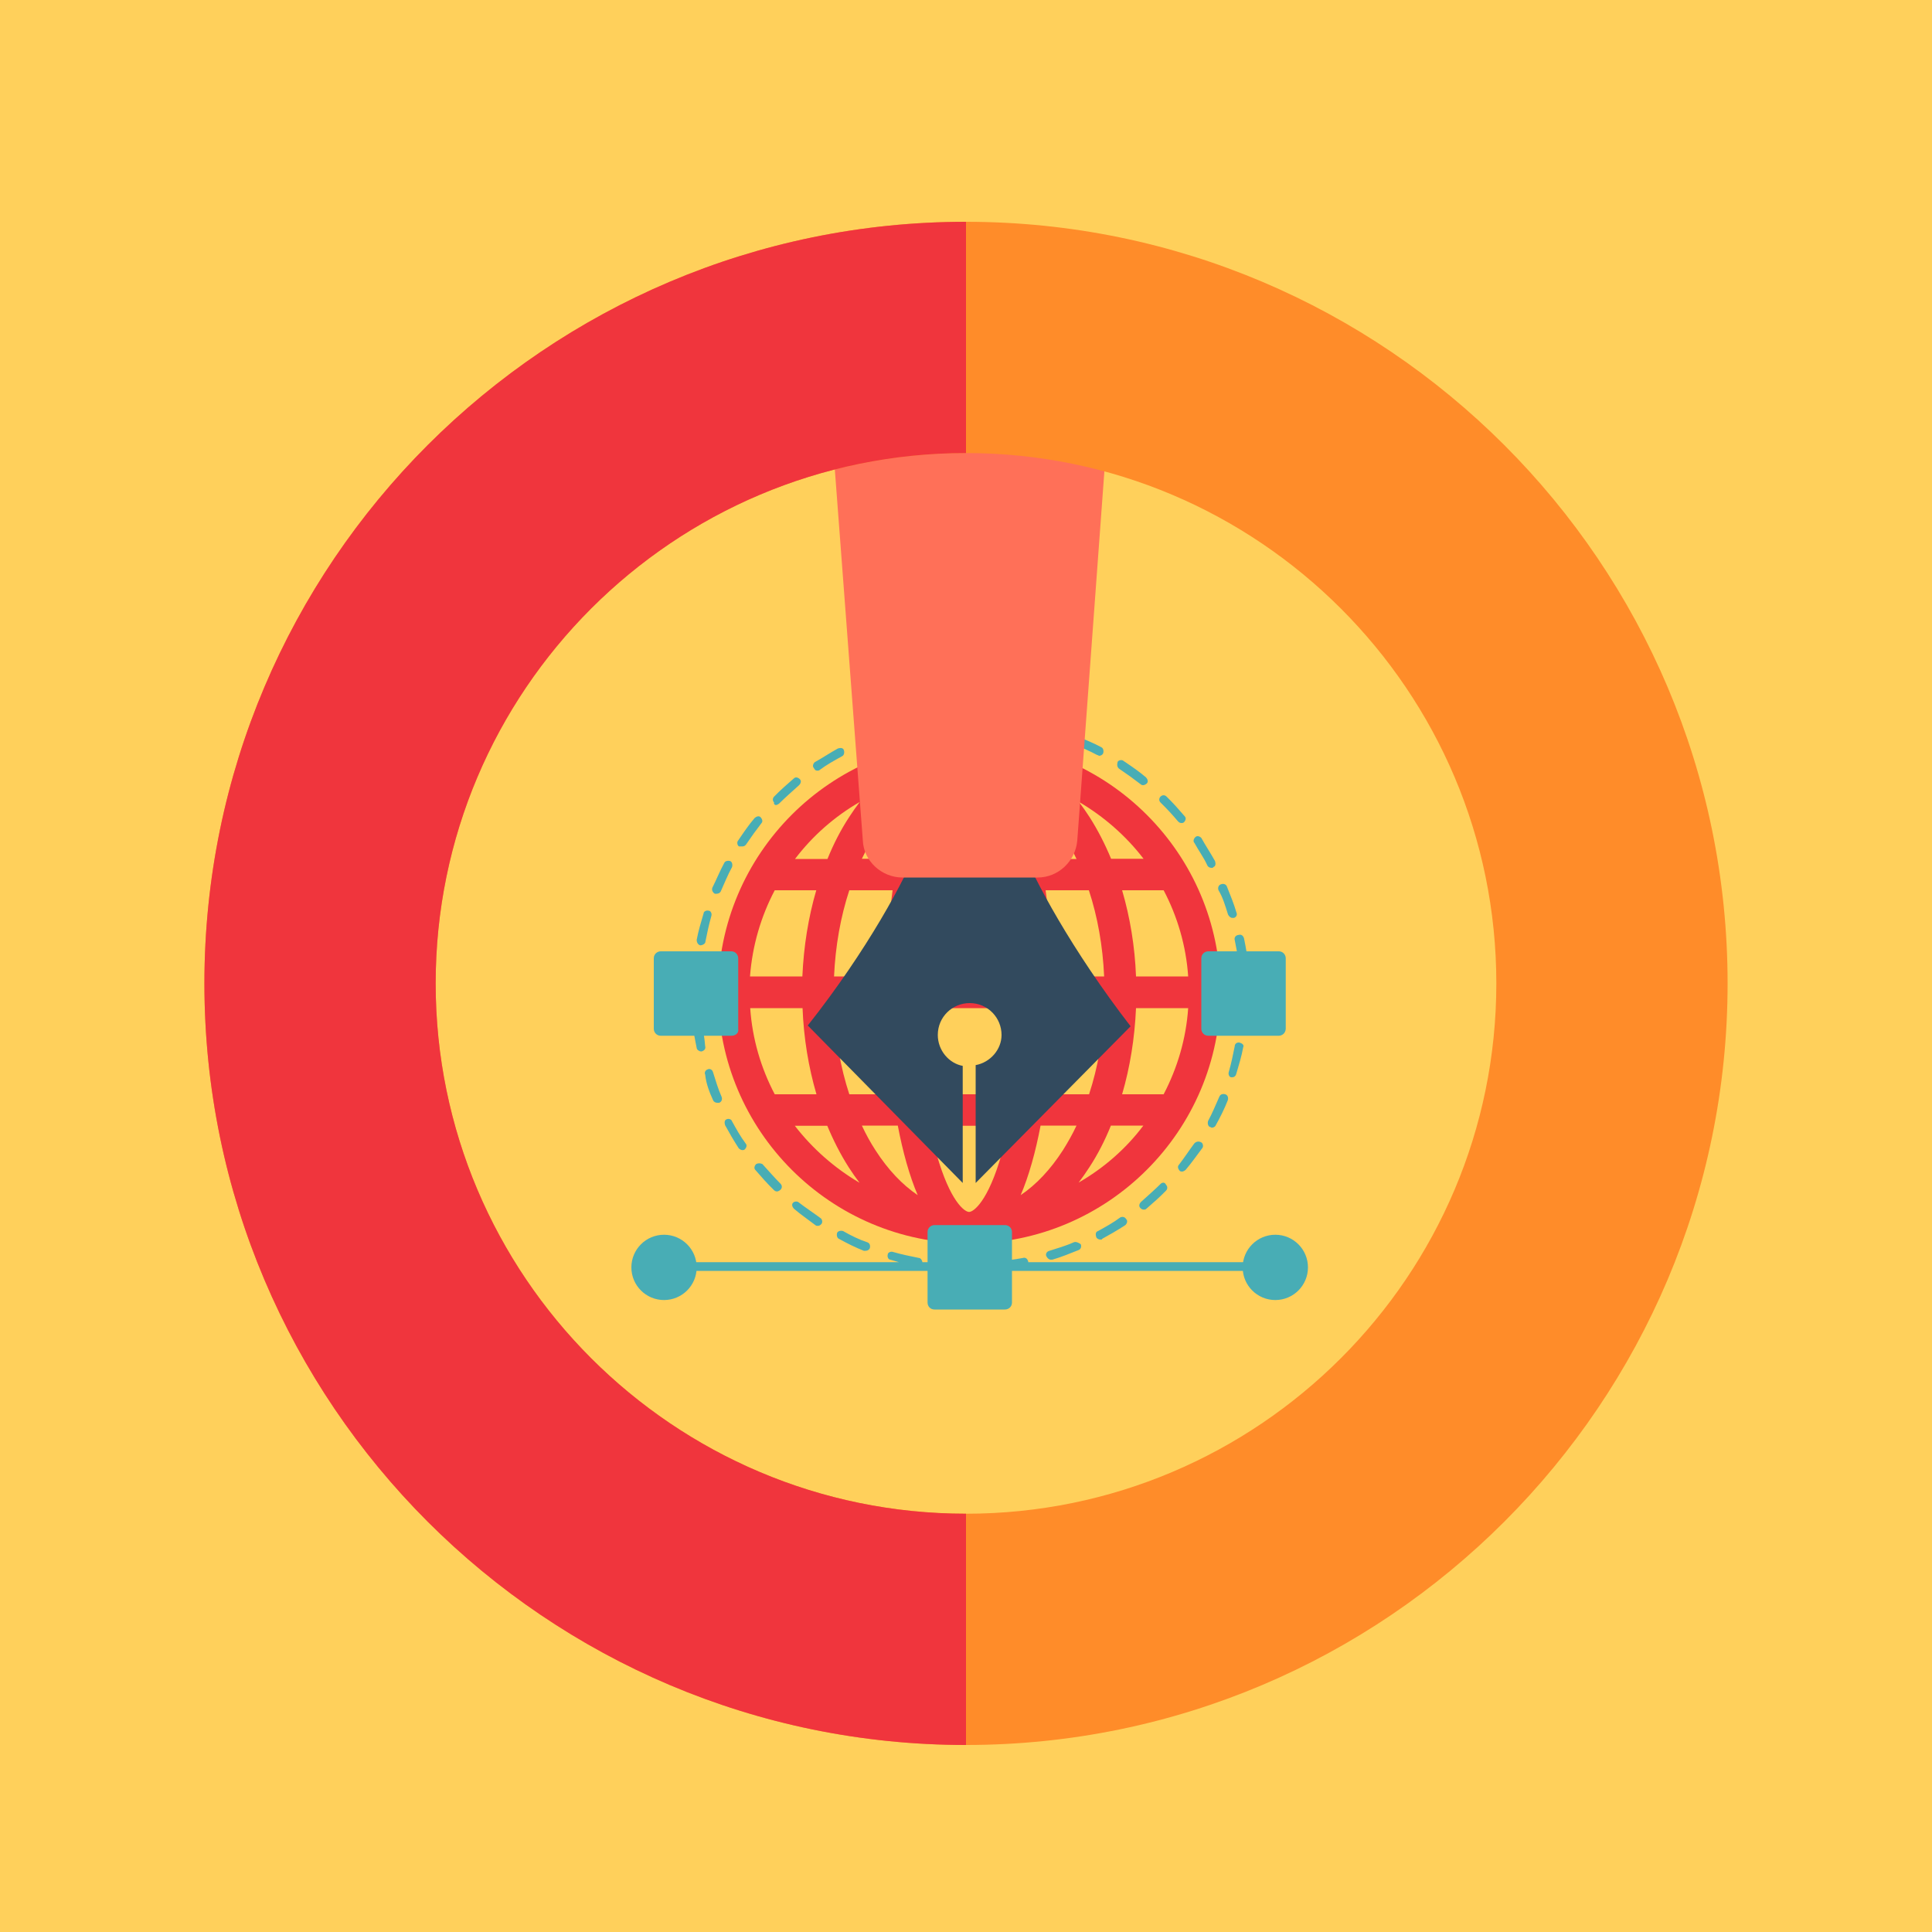 <?xml version="1.0" encoding="utf-8"?>
<!-- Generator: Adobe Illustrator 16.0.0, SVG Export Plug-In . SVG Version: 6.00 Build 0)  -->
<!DOCTYPE svg PUBLIC "-//W3C//DTD SVG 1.1//EN" "http://www.w3.org/Graphics/SVG/1.1/DTD/svg11.dtd">
<svg version="1.1" id="Layer_1" xmlns="http://www.w3.org/2000/svg" xmlns:xlink="http://www.w3.org/1999/xlink" x="0px" y="0px"
	 width="1000px" height="1000px" viewBox="0 0 1000 1000" enable-background="new 0 0 1000 1000" xml:space="preserve">
<rect fill="#FFD05B" width="1004.5" height="1006.5"/>
<path fill="#F0353D" d="M501.7,383.6c-71.7,0-130,58.3-130,130c0,71.7,58.3,130,130,130c71.7,0,130-58.3,130-130
	C631.7,441.9,573.3,383.6,501.7,383.6z M602.3,460.8c7.1,13.5,11.6,28.6,12.7,44.6H588c-0.6-15.6-3.1-30.6-7.2-44.6H602.3z
	 M591.9,444.5h-16.8c-3.2-7.7-6.9-14.9-11.1-21.5c-1.8-2.8-3.7-5.5-5.6-8C571.3,422.6,582.8,432.6,591.9,444.5z M544.5,505.4
	c-0.3-15.6-1.4-30.7-3.3-44.6h22.4c4.5,13.7,7.2,28.8,7.9,44.6H544.5z M571.6,521.8c-0.7,15.8-3.4,30.9-7.9,44.6h-22.4
	c1.9-13.9,3-29,3.3-44.6H571.6z M550.2,431.9c2.6,4,4.9,8.2,7,12.7h-18.6c-1.3-6.9-2.8-13.3-4.5-19.3c-1.8-6.3-3.7-11.8-5.8-16.7
	C536.3,413.9,543.7,421.8,550.2,431.9z M484.9,429.7c7-24.4,14.5-29.8,16.8-29.8c2.3,0,9.8,5.3,16.8,29.8c1.3,4.6,2.5,9.6,3.6,14.8
	h-20.4h-20.4C482.4,439.3,483.6,434.3,484.9,429.7z M445,415.1c-1.9,2.5-3.8,5.2-5.6,8c-4.3,6.6-8,13.8-11.1,21.5h-16.8
	C420.6,432.6,432,422.6,445,415.1z M458.8,505.4h-27.1c0.7-15.8,3.4-30.9,7.9-44.6H462C460.2,474.8,459.1,489.8,458.8,505.4z
	 M462,566.4h-22.4c-4.5-13.7-7.2-28.8-7.9-44.6h27.1C459.1,537.4,460.2,552.4,462,566.4z M401,460.8h21.5c-4.1,14-6.5,29-7.2,44.6
	h-27.1C389.4,489.4,393.9,474.3,401,460.8z M401,566.4c-7.1-13.5-11.6-28.6-12.7-44.6h27.1c0.6,15.6,3.1,30.6,7.2,44.6H401z
	 M411.4,582.7h16.8c3.2,7.7,6.9,14.9,11.1,21.5c1.8,2.8,3.7,5.5,5.6,8C432,604.6,420.6,594.6,411.4,582.7z M453.1,595.3
	c-2.6-4-4.9-8.2-7-12.7h18.6c1.3,6.9,2.8,13.3,4.5,19.3c1.8,6.3,3.7,11.8,5.8,16.7C467,613.2,459.6,605.4,453.1,595.3z M469.2,425.2
	c-1.7,6-3.2,12.5-4.5,19.3h-18.6c2.1-4.4,4.5-8.7,7-12.7c6.5-10.1,13.9-17.9,21.9-23.3C472.9,413.4,471,418.9,469.2,425.2z
	 M518.4,597.5c-7,24.4-14.5,29.8-16.8,29.8c-2.3,0-9.8-5.3-16.8-29.8c-1.3-4.6-2.5-9.6-3.6-14.8h20.4H522
	C520.9,587.9,519.8,592.9,518.4,597.5z M524.8,566.4h-23.2h-23.2c-1.9-13.8-3.1-28.9-3.4-44.6h26.6h26.6
	C527.9,537.5,526.8,552.6,524.8,566.4z M501.7,505.4h-26.6c0.3-15.7,1.5-30.8,3.4-44.6h23.2h23.2c1.9,13.8,3.1,28.9,3.4,44.6H501.7z
	 M550.2,595.3c-6.5,10.1-13.9,17.9-21.9,23.3c2.1-4.9,4-10.4,5.8-16.7c1.7-6,3.2-12.5,4.5-19.3h18.6
	C555.1,587.1,552.7,591.3,550.2,595.3z M558.3,612.1c1.9-2.5,3.8-5.2,5.6-8c4.3-6.6,8-13.8,11.1-21.5h16.8
	C582.8,594.6,571.3,604.6,558.3,612.1z M602.3,566.4h-21.5c4.1-14,6.5-29,7.2-44.6H615C613.9,537.8,609.4,552.8,602.3,566.4z"/>
<g>
	<g>
		<path fill="#48ADB5" d="M662.8,653.3H532.2v-0.4c-0.4-1.3-1.3-2.2-2.7-1.8c-4.5,0.9-8.9,1.3-13.4,1.8c-0.4,0-0.9,0-0.9,0.4h-21.4
			c-1.8,0-3.1,0-4.9-0.4c-0.4,0-0.9,0-1.3,0.4h-10.2c0-0.9-0.9-2.2-1.8-2.2c-4.5-0.9-8.9-1.8-13.4-3.1c-1.3-0.4-2.7,0.4-2.7,1.3
			c-0.4,1.3,0.4,2.7,1.3,2.7c1.3,0.4,3.1,0.9,4.5,1.3H341.9v4.5h151.5c3.1,0,5.8,0.4,8.9,0.4l0,0c0.4,0,0.9,0,0.9-0.4h159.1v-4.5
			H662.8L662.8,653.3z"/>
		<path fill="#48ADB5" d="M579.9,630.1c-3.6,2.7-7.6,4.9-11.6,7.1c-1.3,0.4-1.3,1.8-0.9,3.1c0.4,0.9,1.3,1.3,2.2,1.3
			c0.4,0,0.9,0,0.9-0.4c4-2.2,8-4.5,12-7.1c0.9-0.9,1.3-2.2,0.4-3.1C582.1,629.7,580.8,629.7,579.9,630.1z"/>
		<path fill="#48ADB5" d="M579.4,398c4,2.7,7.6,5.3,11.1,8c0.4,0.4,0.9,0.4,1.3,0.4s1.3-0.4,1.8-0.9c0.9-0.9,0.4-2.2-0.4-3.1
			c-3.6-3.1-7.6-5.8-11.6-8.5c-0.9-0.9-2.7-0.4-3.1,0.4C578.1,395.7,578.1,397.1,579.4,398z"/>
		<path fill="#48ADB5" d="M600.8,612.7c-3.1,3.1-6.7,6.2-10.2,9.4c-0.9,0.9-1.3,2.2-0.4,3.1c0.4,0.4,0.9,0.9,1.8,0.9
			c0.4,0,0.9,0,1.3-0.4c3.6-3.1,7.1-6.2,10.2-9.4c0.9-0.9,0.9-2.2,0-3.1C603,611.9,601.7,611.9,600.8,612.7z"/>
		<path fill="#48ADB5" d="M529.1,377.5c4.5,0.9,8.9,1.8,13.4,3.1h0.4c0.9,0,1.8-0.4,2.2-1.8c0.4-1.3-0.4-2.7-1.3-2.7
			c-4.5-1.3-8.9-2.7-13.8-3.6c-1.3-0.4-2.7,0.4-2.7,1.8C526.8,375.7,527.7,377,529.1,377.5z"/>
		<path fill="#48ADB5" d="M609.7,425.1c0.4,0.4,0.9,0.9,1.8,0.9c0.4,0,0.9,0,1.3-0.4c0.9-0.9,1.3-2.2,0.4-3.1
			c-3.1-3.6-6.2-7.1-9.4-10.2c-0.9-0.9-2.2-0.9-3.1,0c-0.9,0.9-0.9,2.2,0,3.1C603.9,418.5,607.1,422,609.7,425.1z"/>
		<path fill="#48ADB5" d="M555.4,385c4,1.8,8.5,3.6,12.5,5.8c0.4,0,0.9,0.4,0.9,0.4c0.9,0,1.8-0.4,2.2-1.3c0.4-1.3,0-2.7-0.9-3.1
			c-4-2.2-8.5-4-12.9-5.8c-1.3-0.4-2.7,0-3.1,1.3C553.6,383.3,554,384.6,555.4,385z"/>
		<path fill="#48ADB5" d="M641.8,513.8v0.4c0,4.5-0.4,9.4-0.4,13.8c0,1.3,0.9,2.2,2.2,2.7c0,0,0,0,0.4,0c1.3,0,2.2-0.9,2.2-2.2
			c0.4-4.5,0.9-9.4,0.9-14.3v-0.4c0-1.3-0.9-2.2-2.2-2.2C642.7,511.6,641.8,512.5,641.8,513.8z"/>
		<path fill="#48ADB5" d="M618.2,591.8c-2.7,3.6-5.3,7.6-8,11.1c-0.9,0.9-0.4,2.2,0.4,3.1c0.4,0.4,0.9,0.4,1.3,0.4
			c0.4,0,1.3-0.4,1.8-0.9c3.1-3.6,5.8-7.6,8.5-11.1c0.9-0.9,0.4-2.7-0.4-3.1C620.4,590.5,619.1,590.9,618.2,591.8z"/>
		<path fill="#48ADB5" d="M501.9,374.8h0.4c4.5,0,8.9,0,13.4,0.4l0,0c1.3,0,2.2-0.9,2.2-2.2c0-1.3-0.9-2.2-2.2-2.7
			c-4.5-0.4-8.9-0.4-13.8-0.4l0,0c-1.3,0-2.2,0.9-2.2,2.2C499.7,373.9,500.6,374.8,501.9,374.8z"/>
		<path fill="#48ADB5" d="M639.1,486.6c0.9,4.5,1.8,8.9,2.2,13.4c0,1.3,1.3,2.2,2.2,2.2c0,0,0,0,0.4,0c1.3,0,2.2-1.3,2.2-2.7
			c-0.4-4.5-1.3-9.4-2.2-13.8c-0.4-1.3-1.3-2.2-2.7-1.8C639.6,484,638.7,485.3,639.1,486.6z"/>
		<path fill="#48ADB5" d="M641.8,539.7c-1.3-0.4-2.7,0.4-2.7,1.8c-0.9,4.5-1.8,8.9-3.1,13.4c-0.4,1.3,0.4,2.7,1.3,2.7
			c0.4,0,0.4,0,0.4,0c0.9,0,1.8-0.4,2.2-1.8c1.3-4.5,2.7-8.9,3.6-13.8C644,541,643.1,540.1,641.8,539.7z"/>
		<path fill="#48ADB5" d="M635.6,473.3c0.4,0.9,1.3,1.8,2.2,1.8c0.4,0,0.4,0,0.9,0c1.3-0.4,1.8-1.8,1.3-2.7
			c-1.3-4.5-3.1-8.9-4.9-13.4c-0.4-1.3-1.8-1.8-3.1-1.3c-1.3,0.4-1.8,1.8-1.3,3.1C632.9,464.4,634.2,468.8,635.6,473.3z"/>
		<path fill="#48ADB5" d="M624.9,447.9c0.4,0.9,1.3,1.3,2.2,1.3c0.4,0,0.9,0,0.9-0.4c1.3-0.4,1.3-1.8,0.9-3.1c-2.2-4-4.9-8-7.1-12
			c-0.9-0.9-2.2-1.3-3.1-0.4c-0.9,0.9-1.3,2.2-0.4,3.1C620.4,440.3,623.1,443.9,624.9,447.9z"/>
		<path fill="#48ADB5" d="M631.1,567.7c-1.8,4-3.6,8.5-5.8,12.5c-0.4,1.3,0,2.7,0.9,3.1c0.4,0,0.9,0.4,0.9,0.4
			c0.9,0,1.8-0.4,2.2-1.3c2.2-4,4.5-8.5,6.2-12.9c0.4-1.3,0-2.7-1.3-3.1S631.6,566.4,631.1,567.7z"/>
		<path fill="#48ADB5" d="M555.8,643c-4,1.8-8.5,3.1-12.9,4.5c-1.3,0.4-1.8,1.8-1.3,2.7c0.4,0.9,1.3,1.8,2.2,1.8c0,0,0.4,0,0.9,0
			c4.5-1.3,8.9-3.1,13.4-4.9c1.3-0.4,1.8-1.8,1.3-3.1C558,643,556.7,642.6,555.8,643z"/>
		<path fill="#48ADB5" d="M474.3,377.5h0.4c4.5-0.9,8.9-1.8,13.4-2.2c1.3,0,2.2-1.3,2.2-2.7c0-1.3-1.3-2.2-2.7-2.2
			c-4.9,0.4-9.4,1.3-13.8,2.2c-1.3,0.4-2.2,1.3-1.8,2.7C472,376.6,472.9,377.5,474.3,377.5z"/>
		<path fill="#48ADB5" d="M370,462.6c0.4,0,0.4,0,0.9,0c0.9,0,1.8-0.4,2.2-1.3c1.8-4,3.6-8.5,5.8-12.5c0.4-1.3,0-2.7-0.9-3.1
			c-1.3-0.4-2.7,0-3.1,0.9c-2.2,4-4,8.5-6.2,12.9C368.2,460.8,369.1,462.1,370,462.6z"/>
		<path fill="#48ADB5" d="M376.2,579.3c-1.3,0.4-1.3,1.8-0.9,3.1c2.2,4,4.5,8,7.1,12c0.4,0.4,1.3,0.9,1.8,0.9s0.9,0,1.3-0.4
			c0.9-0.9,1.3-2.2,0.4-3.1c-2.7-3.6-4.9-7.6-7.1-11.6C378.5,579.3,377.1,578.9,376.2,579.3z"/>
		<path fill="#48ADB5" d="M360.2,516.5c1.3,0,2.2-1.3,2.2-2.2c0-4.5,0-8.9,0.4-13.4c0-1.3-0.9-2.2-2.2-2.7c-1.3,0-2.2,0.9-2.7,2.2
			c-0.4,4.5-0.4,9.4-0.4,13.8v0.4C358,516,359.3,516.5,360.2,516.5z"/>
		<path fill="#48ADB5" d="M384.3,438.1c0.9,0,1.3-0.4,1.8-0.9c2.7-4,5.3-7.6,8-11.1c0.9-0.9,0.4-2.2-0.4-3.1
			c-0.9-0.9-2.2-0.4-3.1,0.4c-3.1,3.6-5.8,7.6-8.5,11.6c-0.9,0.9-0.4,2.7,0.4,3.1C383.4,438.1,383.8,438.1,384.3,438.1z"/>
		<path fill="#48ADB5" d="M362.4,489.3C362.9,489.3,362.9,489.3,362.4,489.3c1.3,0,2.7-0.9,2.7-1.8c0.9-4.5,1.8-8.9,3.1-13.4
			c0.4-1.3-0.4-2.7-1.3-2.7c-1.3-0.4-2.7,0.4-2.7,1.3c-1.3,4.5-2.7,8.9-3.6,13.8C360.6,487.5,361.1,488.9,362.4,489.3z"/>
		<path fill="#48ADB5" d="M363.3,528.1c0-1.3-1.3-2.2-2.7-2.2c-1.3,0-2.2,1.3-2.2,2.7c0.4,4.9,1.3,9.4,2.2,13.8
			c0,0.9,1.3,1.8,2.2,1.8h0.4c1.3-0.4,2.2-1.3,1.8-2.7C364.7,537.4,363.8,533,363.3,528.1z"/>
		<path fill="#48ADB5" d="M369.1,569.5c0.4,0.9,1.3,1.3,2.2,1.3c0.4,0,0.4,0,0.9,0c1.3-0.4,1.8-1.8,1.3-3.1c-1.8-4-3.1-8.5-4.5-12.9
			c-0.4-1.3-1.8-1.8-2.7-1.3c-1.3,0.4-1.8,1.8-1.3,2.7C365.5,561.1,367.3,565.5,369.1,569.5z"/>
		<path fill="#48ADB5" d="M423,398.9c0.4,0,0.9,0,1.3-0.4c3.6-2.7,7.6-4.9,11.6-7.1c0.9-0.4,1.3-1.8,0.9-3.1
			c-0.4-1.3-1.8-1.3-3.1-0.9c-4,2.2-8,4.9-12,7.1c-0.9,0.9-1.3,2.2-0.4,3.1C421.7,398.4,422.1,398.9,423,398.9z"/>
		<path fill="#48ADB5" d="M436.4,637.2c-1.3-0.4-2.7,0-3.1,0.9c-0.4,1.3,0,2.7,0.9,3.1c4,2.2,8.5,4.5,12.9,6.2c0.4,0,0.4,0,0.9,0
			c0.9,0,1.8-0.4,2.2-1.3c0.4-1.3,0-2.7-1.3-3.1C444.9,641.7,440.4,639.5,436.4,637.2z"/>
		<path fill="#48ADB5" d="M391.4,602.5c-0.9,0.9-1.3,2.2-0.4,3.1c3.1,3.6,6.2,7.1,9.4,10.2c0.4,0.4,0.9,0.9,1.8,0.9
			c0.4,0,1.3-0.4,1.8-0.9c0.9-0.9,0.9-2.2,0-3.1c-3.1-3.1-6.2-6.7-9.4-10.2C393.6,602,392.3,602,391.4,602.5z"/>
		<path fill="#48ADB5" d="M447.5,385.5c0.4,0,0.4,0,0.9,0c4-1.8,8.5-3.1,12.9-4.5c1.3-0.4,1.8-1.8,1.3-2.7c-0.4-1.3-1.8-1.8-2.7-1.3
			c-4.5,1.3-8.9,3.1-13.4,4.9c-1.3,0.4-1.8,1.8-1.3,3.1C445.8,385,446.6,385.5,447.5,385.5z"/>
		<path fill="#48ADB5" d="M410.5,622.5c-0.9,0.9-0.4,2.2,0.4,3.1c3.6,3.1,7.6,5.8,11.1,8.5c0.4,0.4,0.9,0.4,1.3,0.4
			c0.9,0,1.3-0.4,1.8-0.9c0.9-0.9,0.4-2.7-0.4-3.1c-3.6-2.7-7.6-5.3-11.1-8C412.8,621.7,411.4,621.7,410.5,622.5z"/>
		<path fill="#48ADB5" d="M401.6,416.7c0.4,0,1.3-0.4,1.8-0.9c3.1-3.1,6.7-6.2,10.2-9.4c0.9-0.9,1.3-2.2,0.4-3.1
			c-0.9-0.9-2.2-1.3-3.1-0.4c-3.6,3.1-7.1,6.2-10.2,9.4c-0.9,0.9-0.9,2.2,0,3.1C400.3,416.2,401.2,416.7,401.6,416.7z"/>
		<path fill="#48ADB5" d="M661.9,536.1h-36.5c-2.2,0-3.6-1.8-3.6-3.6V496c0-2.2,1.8-3.6,3.6-3.6h36.5c2.2,0,3.6,1.8,3.6,3.6v36.5
			C665.4,534.8,663.6,536.1,661.9,536.1z"/>
		<path fill="#48ADB5" d="M378.5,536.1h-36.5c-2.2,0-3.6-1.8-3.6-3.6V496c0-2.2,1.8-3.6,3.6-3.6h36.5c2.2,0,3.6,1.8,3.6,3.6v36.5
			C382.5,534.8,380.7,536.1,378.5,536.1z"/>
		<path fill="#48ADB5" d="M480.1,674.2v-36.5c0-2.2,1.8-3.6,3.6-3.6h36.5c2.2,0,3.6,1.8,3.6,3.6v36.5c0,2.2-1.8,3.6-3.6,3.6h-36.5
			C481.4,677.8,480.1,676,480.1,674.2z"/>
		<path fill="#48ADB5" d="M480.1,390.8v-36.5c0-2.2,1.8-3.6,3.6-3.6h36.5c2.2,0,3.6,1.8,3.6,3.6v36.5c0,2.2-1.8,3.6-3.6,3.6h-36.5
			C481.4,394.8,480.1,393.1,480.1,390.8z"/>
		<circle fill="#48ADB5" cx="660.1" cy="656" r="16.9"/>
		<circle fill="#48ADB5" cx="343.7" cy="656" r="16.9"/>
	</g>
	<path fill="#324A5E" d="M518.4,535.7c0-8.9-7.1-16.5-16.5-16.5c-8.9,0-16.5,7.1-16.5,16.5c0,8,5.8,14.7,12.9,16v60.6l-80.2-81.5
		c30.7-38.8,50.8-76.2,57-92.7h53.5c6.2,16.5,26.3,53.9,56.6,93.1L505,612.3v-61C512.6,549.9,518.4,543.2,518.4,535.7z"/>
	<path fill="#FF7058" d="M571.9,240.2L557.6,435c-0.9,10.7-9.8,19.2-20.5,19.2h-70c-10.7,0-20.1-8.5-20.5-19.2l-14.7-194.7
		c22.3-5.8,45.9-8.9,70-8.9C526,231.3,549.6,234.4,571.9,240.2z"/>
</g>
<path fill="#FF8C29" d="M500,114.8c-217.4,0-394.2,176.8-394.2,394.2S282.6,903.2,500,903.2S894.2,726.4,894.2,509
	S717.4,114.8,500,114.8z M500,783.5c-151.4,0-274.5-123.1-274.5-274.5S348.6,234.5,500,234.5S774.5,357.6,774.5,509
	S651.4,783.5,500,783.5z"/>
<path fill="#F0353D" d="M225.5,509c0-151.4,123.1-274.5,274.5-274.5V114.8c-217.4,0-394.2,176.8-394.2,394.2S282.6,903.2,500,903.2
	V783.5C348.6,783.5,225.5,660.4,225.5,509z"/>
</svg>
